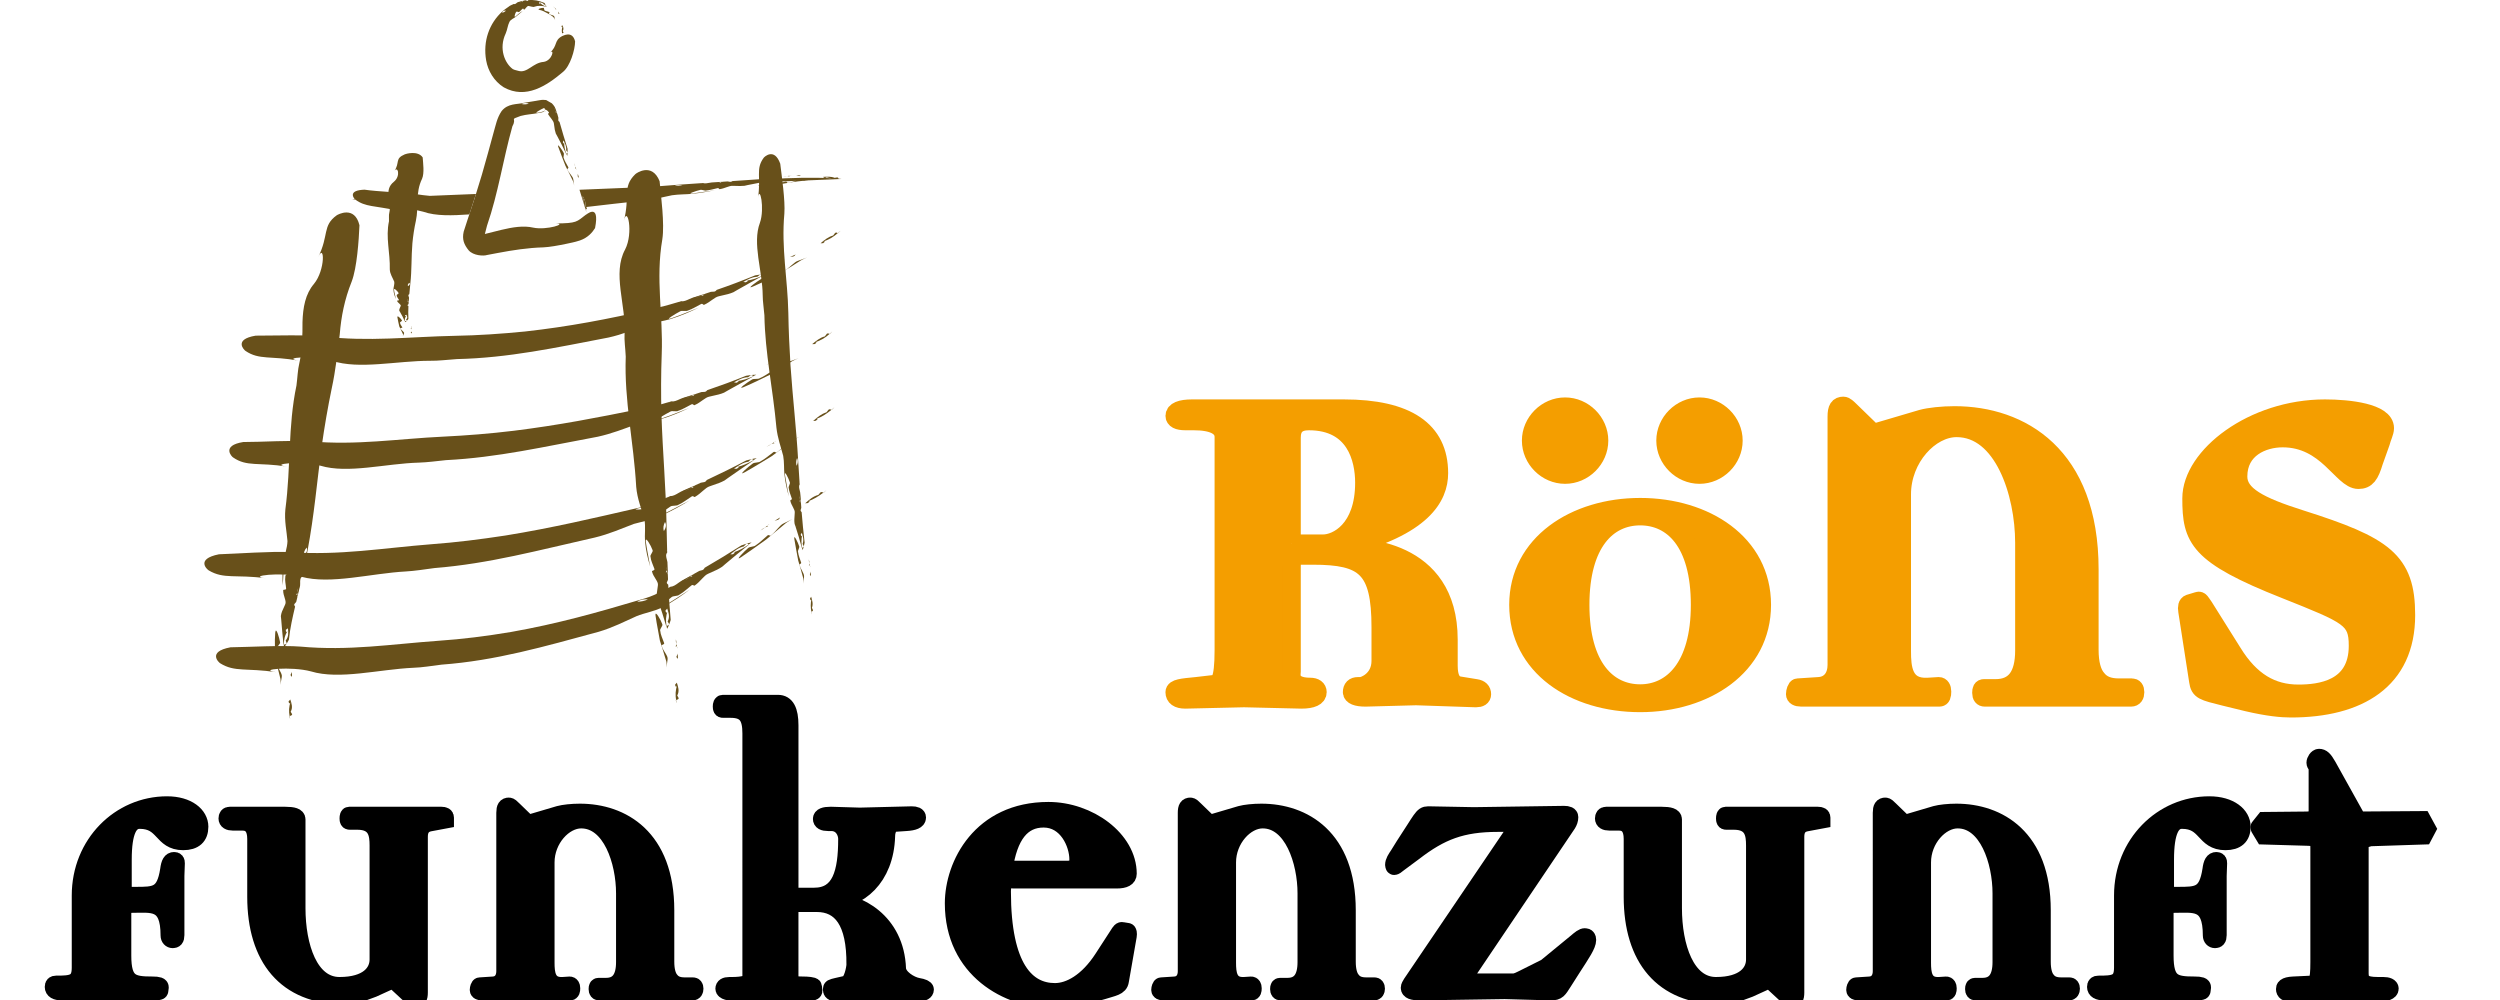 <?xml version="1.0" encoding="utf-8"?>
<!-- Generator: Adobe Illustrator 15.1.0, SVG Export Plug-In  -->
<!DOCTYPE svg PUBLIC "-//W3C//DTD SVG 1.1//EN" "http://www.w3.org/Graphics/SVG/1.1/DTD/svg11.dtd">
<svg version="1.1"
	 xmlns="http://www.w3.org/2000/svg" xmlns:xlink="http://www.w3.org/1999/xlink" xmlns:a="http://ns.adobe.com/AdobeSVGViewerExtensions/3.0/"
	 x="0px" y="0px" width="200px" height="80px" viewBox="-3.581 0 200 80"
	 overflow="visible" enable-background="new -3.581 0 200 80" xml:space="preserve">
<defs>
</defs>
<path stroke="#000000" stroke-width="1.316" d="M11.072,67.356c-1.776,0-1.498-1.707-3.483-1.707c-0.801,0-1.289,0.836-1.289,3.134
	v2.474c0,0.279,0.07,0.349,0.314,0.349h0.627c1.602,0,2.333,0,2.647-2.02c0.069-0.559,0.209-0.767,0.452-0.767
	c0.174,0,0.209,0.069,0.209,0.243l-0.035,1.011v4.737c0,0.313-0.104,0.383-0.278,0.383s-0.313-0.141-0.313-0.349
	c0-2.821-1.358-2.474-3.03-2.474H6.474c-0.174,0-0.209,0.104-0.209,0.697v3.378c0,2.16,0.697,2.334,2.334,2.334
	c0.523,0,0.662,0.07,0.662,0.209l-0.035,0.279c0,0.104-0.278,0.104-0.558,0.104H1.354c-0.453,0-0.697-0.14-0.697-0.418
	c0-0.175,0.069-0.244,0.244-0.244c1.219,0,1.916-0.035,1.916-1.288V71.64c0-4.145,3.169-7.278,6.966-7.278
	c1.672,0,2.647,0.835,2.647,1.775C12.43,66.938,11.978,67.356,11.072,67.356z"/>
<path stroke="#000000" stroke-width="1.316" d="M30.789,65.858c-0.522,0.104-0.801,0.453-0.801,1.08v12.469
	c0,0.418-0.105,0.558-0.349,0.558c-0.104,0-0.208-0.104-0.383-0.278l-1.394-1.29l-1.602,0.731c-1.15,0.454-1.672,0.559-2.299,0.559
	c-4.702,0-7.105-3.065-7.105-7.942v-4.632c0-0.87-0.349-1.324-1.045-1.324h-0.766c-0.313,0-0.488-0.104-0.488-0.312
	c0-0.175,0.07-0.279,0.244-0.279h4.424c0.661,0,0.975,0.104,0.975,0.349v7.105c0,3.064,1.01,6.166,3.378,6.166
	c2.264,0,3.065-1.046,3.065-2.056v-9.127c0-0.87-0.105-1.915-1.637-1.915h-0.627c-0.104,0-0.139-0.069-0.139-0.243
	c0-0.175,0.035-0.279,0.104-0.279h7.384c0.244,0,0.349,0.07,0.349,0.209v0.209L30.789,65.858z"/>
<path stroke="#000000" stroke-width="1.316" d="M51.829,79.373H44.34c-0.104,0-0.174-0.069-0.174-0.245
	c0-0.173,0.035-0.242,0.14-0.242h0.592c0.975,0,1.463-0.628,1.463-1.916v-5.503c0-2.543-1.08-5.853-3.449-5.853
	c-1.358,0-2.787,1.533-2.787,3.379v8.012c0,0.835,0.07,1.881,1.324,1.812l0.557-0.036c0.105,0,0.174,0.105,0.174,0.278
	c0,0.21-0.035,0.314-0.14,0.314h-7.07c-0.209,0-0.313-0.069-0.313-0.174c0-0.141,0.069-0.349,0.139-0.349l1.08-0.07
	c0.592-0.035,0.905-0.487,0.905-1.08V65.021c0-0.417,0.105-0.557,0.349-0.557c0.104,0,0.209,0.104,0.383,0.279l1.149,1.114
	l2.474-0.731c0.383-0.105,1.044-0.175,1.672-0.175c3.378,0,6.896,2.021,6.896,7.872v4.109c0,0.697,0.139,1.186,0.383,1.463
	c0.244,0.314,0.592,0.454,1.115,0.454h0.661c0.105,0,0.174,0.069,0.174,0.243C52.038,79.269,51.968,79.373,51.829,79.373z"/>
<path stroke="#000000" stroke-width="1.316" d="M69.979,79.442l-3.169-0.069l-3.518,0.069c-0.278,0-0.383-0.104-0.383-0.279
	c0-0.174,0.036-0.174,0.453-0.277l0.767-0.175c0.452-0.104,0.662-1.288,0.662-1.533c0.035-3.447-1.114-4.876-3.03-4.876h-1.846
	c-0.174,0-0.278,0.21-0.278,0.628v5.225c0,0.487,0.035,0.626,1.08,0.626c0.244,0,0.801,0.036,0.801,0.14l0.035,0.349
	c0,0.139-0.314,0.139-0.453,0.139l-3.1-0.069l-2.508,0.069c-0.801,0.035-1.184-0.104-1.184-0.313c0-0.174,0.14-0.277,0.454-0.277
	h0.174c1.01,0,1.533-0.175,1.533-0.489V58.683c0-1.288-0.349-1.915-1.603-1.915h-0.627c-0.104,0-0.139-0.069-0.139-0.243
	c0-0.175,0.035-0.279,0.139-0.279h4.424c0.661,0,0.975,0.592,0.975,1.777v13.375c0,0.173,0.174,0.277,0.557,0.277h1.358
	c2.089,0,2.578-1.881,2.578-4.562c0-0.522-0.349-1.288-1.22-1.288h-0.244c-0.383,0-0.557-0.105-0.557-0.313
	c0-0.21,0.244-0.314,0.766-0.314l2.334,0.07l4.145-0.104c0.314,0,0.488,0.069,0.488,0.243c0,0.244-0.314,0.383-0.94,0.419
	l-1.011,0.069c-0.244,0-0.522,0.452-0.522,1.009c-0.104,3.344-2.229,5.155-4.562,5.155c2.264,0,5.294,1.638,5.434,5.435
	c0.035,0.696,1.01,1.288,1.603,1.394c0.417,0.069,0.626,0.173,0.626,0.277C70.467,79.338,70.292,79.442,69.979,79.442z"/>
<path stroke="#000000" stroke-width="1.316" d="M86.074,78.468c-0.07,0.521-0.593,0.557-1.463,0.836
	C83.566,79.617,81.999,80,80.675,80c-3.623,0-8.011-2.404-8.011-7.732c0-3.1,2.194-7.454,7.627-7.454
	c3.24,0,6.409,2.299,6.409,5.086c0,0.347-0.313,0.521-0.94,0.521h-8.254c-0.244,0-0.871-0.209-0.871,0.905
	c0,6.131,1.95,7.978,4.18,7.978c1.15,0,2.577-0.767,3.797-2.647l1.219-1.881c0.174-0.279,0.244-0.383,0.383-0.349l0.418,0.069
	c0.069,0,0.104,0.174,0.069,0.384L86.074,78.468z M79.909,65.545c-1.707,0-2.751,1.288-3.134,4.006c0.453,0,0.731-0.036,0.87-0.036
	h4.215c0.522,0,0.766-0.242,0.766-0.766C82.625,67.495,81.755,65.545,79.909,65.545z"/>
<path stroke="#000000" stroke-width="1.316" d="M106.348,79.373h-7.489c-0.104,0-0.174-0.069-0.174-0.245
	c0-0.173,0.035-0.242,0.139-0.242h0.592c0.975,0,1.463-0.628,1.463-1.916v-5.503c0-2.543-1.08-5.853-3.449-5.853
	c-1.358,0-2.786,1.533-2.786,3.379v8.012c0,0.835,0.07,1.881,1.323,1.812l0.557-0.036c0.105,0,0.174,0.105,0.174,0.278
	c0,0.21-0.035,0.314-0.139,0.314h-7.071c-0.209,0-0.313-0.069-0.313-0.174c0-0.141,0.069-0.349,0.139-0.349l1.08-0.07
	c0.593-0.035,0.906-0.487,0.906-1.08V65.021c0-0.417,0.104-0.557,0.348-0.557c0.105,0,0.209,0.104,0.383,0.279l1.149,1.114
	l2.474-0.731c0.383-0.105,1.044-0.175,1.672-0.175c3.378,0,6.896,2.021,6.896,7.872v4.109c0,0.697,0.139,1.186,0.383,1.463
	c0.244,0.314,0.592,0.454,1.115,0.454h0.662c0.104,0,0.174,0.069,0.174,0.243C106.556,79.269,106.487,79.373,106.348,79.373z"/>
<path stroke="#000000" stroke-width="1.316" d="M122.234,77.457l-0.731,1.149c-0.383,0.593-0.453,0.767-1.01,0.767l-3.692-0.104
	l-6.792,0.104c-0.593,0-0.871-0.104-0.871-0.349c0-0.104,0.069-0.208,0.174-0.383l8.115-11.981c0.174-0.245,0.279-0.418,0.279-0.523
	c0-0.174-0.14-0.243-0.453-0.243h-1.01c-2.891,0-4.563,0.661-6.688,2.299l-1.219,0.904c-0.209,0.176-0.313,0.245-0.383,0.245
	c-0.035,0-0.069-0.069-0.069-0.14c0-0.278,0.174-0.522,0.383-0.837l0.453-0.731c1.428-2.158,1.462-2.472,1.95-2.472l3.658,0.069
	l7.21-0.104c0.313,0,0.487,0.069,0.487,0.243c0,0.21-0.069,0.384-0.174,0.559l-8.498,12.608h4.11c0.278,0,0.522-0.141,1.01-0.383
	l1.603-0.802l2.333-1.916c0.453-0.384,0.627-0.522,0.802-0.522s0.244,0.104,0.244,0.279C123.453,75.611,123,76.273,122.234,77.457z"
	/>
<path stroke="#000000" stroke-width="1.316" d="M140.906,65.858c-0.522,0.104-0.801,0.453-0.801,1.08v12.469
	c0,0.418-0.105,0.558-0.349,0.558c-0.104,0-0.208-0.104-0.383-0.278l-1.394-1.29l-1.602,0.731c-1.15,0.454-1.672,0.559-2.299,0.559
	c-4.702,0-7.105-3.065-7.105-7.942v-4.632c0-0.87-0.349-1.324-1.045-1.324h-0.766c-0.313,0-0.488-0.104-0.488-0.312
	c0-0.175,0.07-0.279,0.244-0.279h4.424c0.661,0,0.975,0.104,0.975,0.349v7.105c0,3.064,1.01,6.166,3.378,6.166
	c2.264,0,3.065-1.046,3.065-2.056v-9.127c0-0.87-0.105-1.915-1.637-1.915h-0.627c-0.104,0-0.139-0.069-0.139-0.243
	c0-0.175,0.035-0.279,0.104-0.279h7.384c0.244,0,0.349,0.07,0.349,0.209v0.209L140.906,65.858z"/>
<path stroke="#000000" stroke-width="1.316" d="M161.946,79.373h-7.488c-0.104,0-0.174-0.069-0.174-0.245
	c0-0.173,0.035-0.242,0.14-0.242h0.592c0.975,0,1.463-0.628,1.463-1.916v-5.503c0-2.543-1.08-5.853-3.449-5.853
	c-1.358,0-2.787,1.533-2.787,3.379v8.012c0,0.835,0.07,1.881,1.324,1.812l0.557-0.036c0.105,0,0.174,0.105,0.174,0.278
	c0,0.21-0.035,0.314-0.14,0.314h-7.07c-0.209,0-0.313-0.069-0.313-0.174c0-0.141,0.069-0.349,0.139-0.349l1.08-0.07
	c0.592-0.035,0.905-0.487,0.905-1.08V65.021c0-0.417,0.105-0.557,0.349-0.557c0.104,0,0.209,0.104,0.383,0.279l1.149,1.114
	l2.474-0.731c0.383-0.105,1.044-0.175,1.672-0.175c3.378,0,6.896,2.021,6.896,7.872v4.109c0,0.697,0.139,1.186,0.383,1.463
	c0.244,0.314,0.592,0.454,1.115,0.454h0.661c0.105,0,0.174,0.069,0.174,0.243C162.155,79.269,162.085,79.373,161.946,79.373z"/>
<path stroke="#000000" stroke-width="1.316" d="M174.454,67.356c-1.776,0-1.498-1.707-3.483-1.707
	c-0.801,0-1.289,0.836-1.289,3.134v2.474c0,0.279,0.07,0.349,0.314,0.349h0.627c1.602,0,2.333,0,2.647-2.02
	c0.069-0.559,0.208-0.767,0.452-0.767c0.174,0,0.209,0.069,0.209,0.243l-0.035,1.011v4.737c0,0.313-0.104,0.383-0.278,0.383
	s-0.313-0.141-0.313-0.349c0-2.821-1.358-2.474-3.03-2.474h-0.418c-0.174,0-0.209,0.104-0.209,0.697v3.378
	c0,2.16,0.697,2.334,2.334,2.334c0.522,0,0.662,0.07,0.662,0.209l-0.035,0.279c0,0.104-0.278,0.104-0.558,0.104h-7.314
	c-0.453,0-0.697-0.14-0.697-0.418c0-0.175,0.069-0.244,0.244-0.244c1.219,0,1.916-0.035,1.916-1.288V71.64
	c0-4.145,3.169-7.278,6.966-7.278c1.672,0,2.647,0.835,2.647,1.775C175.812,66.938,175.359,67.356,174.454,67.356z"/>
<path stroke="#000000" stroke-width="1.316" d="M190.338,66.902l-4.319,0.141l-0.697,0.208l-0.07,0.349v10.275
	c0,0.383,0.104,0.627,0.314,0.731c0.174,0.139,0.522,0.21,1.044,0.21h0.453c0.383,0,0.592,0.104,0.592,0.277
	c0,0.244-0.349,0.383-1.011,0.383l-3.727-0.069l-3.274,0.069c-0.313,0-0.488-0.104-0.488-0.349c0-0.104,0-0.312,0.731-0.348
	l1.463-0.069c0.383-0.035,0.557-0.104,0.557-1.741v-9.126c0-0.696-0.104-0.801-0.801-0.836l-3.588-0.105l-0.313-0.521
	c-0.035-0.069-0.14-0.174-0.07-0.244l0.418-0.522l3.414-0.034c0.452,0,0.801-0.21,0.801-0.418v-3.588
	c0-0.349-0.174-0.383-0.174-0.557c0-0.175,0.174-0.454,0.349-0.454c0.243,0,0.417,0.141,0.731,0.697l2.403,4.319l5.155-0.035
	l0.418,0.767L190.338,66.902z"/>
<path fill="#F49E00" stroke="#F49E00" stroke-width="1.436" d="M114.499,55.049l-1.363-0.222c-0.546-0.11-0.819-0.6-0.819-1.582
	v-2.074c0-7.424-7.149-7.424-8.351-7.424c6.277-1.582,7.587-3.983,7.587-5.896c0-3.438-2.566-5.181-7.643-5.181H91.794
	c-0.928,0-1.419,0.212-1.419,0.595c0,0.276,0.274,0.438,0.874,0.438h0.656c1.581,0,2.399,0.438,2.399,1.258V51.99
	c0,2.62-0.382,2.673-0.763,2.727l-1.418,0.165c-1.149,0.11-1.749,0.167-1.749,0.492c0,0.379,0.274,0.599,0.874,0.599l4.695-0.109
	l4.583,0.109c0.874,0,1.311-0.22,1.311-0.599c0-0.274-0.218-0.438-0.6-0.438c-1.747,0-1.474-1.036-1.474-1.201v-8.456
	c0-0.549,0.218-0.82,0.654-0.82h1.036c4.15,0,5.404,0.983,5.404,5.729v2.676c0,1.529-1.309,2.02-1.581,2.02h-0.22
	c-0.327,0-0.49,0.167-0.49,0.492c0,0.271,0.38,0.436,1.091,0.436l4.038-0.108l4.803,0.162c0.328,0,0.493-0.11,0.493-0.327
	C114.992,55.262,114.827,55.1,114.499,55.049z M99.763,43.476v-8.463c0-0.871,0.437-1.309,1.365-1.309c3.71,0,4.42,3.001,4.42,4.914
	c0,3.767-2.183,4.857-3.275,4.857H99.763z"/>
<path fill="#F49E00" stroke="#F49E00" stroke-width="0.688" d="M121.627,38.362c-1.693,0-3.112-1.42-3.112-3.114
	c0-1.69,1.419-3.109,3.112-3.109c1.692,0,3.112,1.419,3.112,3.109C124.739,36.942,123.319,38.362,121.627,38.362z"/>
<path fill="#F49E00" stroke="#F49E00" stroke-width="1.458" d="M127.632,40.564c-5.219,0-9.747,2.939-9.747,7.823
	c0,4.956,4.484,7.857,9.747,7.857c5.214,0,9.741-2.936,9.741-7.857S132.846,40.564,127.632,40.564z M127.632,55.474
	c-2.59,0-4.788-2.094-4.788-7.086c0-4.994,2.198-7.087,4.788-7.087c2.587,0,4.783,2.055,4.783,7.087
	C132.415,53.38,130.175,55.474,127.632,55.474z"/>
<path fill="#F49E00" stroke="#F49E00" stroke-width="0.688" d="M132.379,38.362c-1.692,0-3.112-1.42-3.112-3.114
	c0-1.69,1.42-3.109,3.112-3.109c1.69,0,3.109,1.419,3.109,3.109C135.488,36.942,134.069,38.362,132.379,38.362z"/>
<path fill="#F49E00" stroke="#F49E00" stroke-width="1.436" d="M166.918,55.81h-11.733c-0.165,0-0.274-0.108-0.274-0.379
	c0-0.276,0.056-0.382,0.219-0.382h0.931c1.527,0,2.288-0.985,2.288-3.006v-8.622c0-3.986-1.691-9.169-5.402-9.169
	c-2.127,0-4.366,2.397-4.366,5.294v12.551c0,1.312,0.109,2.952,2.074,2.839l0.873-0.054c0.164,0,0.274,0.167,0.274,0.437
	c0,0.327-0.057,0.491-0.219,0.491h-11.079c-0.328,0-0.49-0.108-0.49-0.273c0-0.218,0.106-0.544,0.216-0.544l1.692-0.11
	c0.928-0.055,1.419-0.764,1.419-1.692V33.324c0-0.653,0.163-0.874,0.545-0.874c0.162,0,0.327,0.163,0.603,0.433l1.799,1.748
	l3.876-1.144c0.6-0.163,1.638-0.275,2.62-0.275c5.294,0,10.805,3.166,10.805,12.336v6.442c0,1.09,0.22,1.855,0.601,2.292
	c0.382,0.491,0.929,0.71,1.745,0.71h1.039c0.165,0,0.273,0.107,0.273,0.382C167.247,55.646,167.138,55.81,166.918,55.81z"/>
<path fill="#F49E00" stroke="#F49E00" stroke-width="1.436" d="M179.69,56.682c-0.765,0-1.854-0.105-3.494-0.489l-1.8-0.439
	c-1.747-0.435-2.018-0.491-2.129-1.252l-0.872-5.624c-0.057-0.327,0-0.546,0.161-0.601l0.71-0.215
	c0.163-0.056,0.219,0.106,0.492,0.488l2.293,3.657c1.417,2.294,3.11,3.276,5.239,3.276c1.692,0,4.748-0.329,4.748-3.822
	c0-2.185-0.708-2.454-5.784-4.478c-7.042-2.783-7.532-4.091-7.532-7.313c0-3.38,4.915-7.199,10.697-7.199
	c1.912,0,4.803,0.324,4.803,1.581c0,0.326-0.22,0.71-0.328,1.145l-0.544,1.528c-0.33,1.092-0.601,1.475-1.257,1.475
	c-1.31,0-2.509-3.331-6.06-3.331c-1.582,0-3.546,0.82-3.546,3.056c0,1.476,1.694,2.351,4.968,3.387
	c6.713,2.129,8.459,3.329,8.459,7.696C188.915,54.445,185.094,56.682,179.69,56.682z"/>
<path fill="#68501A" d="M42.736,14.226l-0.092-0.324l-0.009,0.18C42.637,14.158,42.687,14.185,42.736,14.226z"/>
<polygon fill="#68501A" points="42.561,13.598 42.545,13.539 42.515,13.495 "/>
<path fill="#68501A" d="M42.345,13.049l0.095,0.285C42.427,13.247,42.398,13.153,42.345,13.049z"/>
<path fill="#68501A" d="M42.442,13.509c0.014-0.042,0.035-0.066,0.072-0.017l0.001,0.003l-0.075-0.161L42.442,13.509z"/>
<path fill="#68501A" d="M42.442,13.509c-0.013,0.041-0.02,0.101-0.027,0.124L42.442,13.509z"/>
<path fill="#68501A" d="M41.811,13.549c-0.037-0.05,0.134-0.089,0.062-0.189c-0.128-0.25-0.273-0.453-0.348-0.699
	c-0.073-0.101,0.057-0.336-0.015-0.434c-0.128-0.252-0.56-0.857-0.427-0.464c0.209,0.592,0.374,0.967,0.57,1.495
	c0.201,0.415,0.41,0.81,0.608,1.236c0.047,0.122,0.07,0.245,0.095,0.365l-0.074-0.509C42.258,14.106,41.959,13.896,41.811,13.549z"
	/>
<path fill="#68501A" d="M43.37,16.642c-0.037-0.053-0.109-0.152-0.109-0.152c0.043-0.288-0.086-0.538-0.213-0.787L43,15.845
	c0.056,0.147,0.109,0.15,0.103,0.005c-0.006,0.34,0.068,0.634,0.176,0.926C43.32,16.744,43.372,16.731,43.37,16.642z"/>
<polygon fill="#68501A" points="43.347,16.946 43.28,16.775 43.267,16.786 43.345,16.953 "/>
<path fill="#68501A" d="M41.824,11.9c-0.237-0.747-0.447-1.455-0.643-2.148c-0.049-0.042-0.098-0.068-0.1-0.145l0.01-0.181
	l-0.083-0.303L40.96,9.021L40.958,9.02c-0.036-0.051-0.057-0.026-0.071,0.016L40.86,9.159c0.008-0.024,0.014-0.083,0.027-0.124
	c0.01-0.054-0.003-0.111-0.019-0.177l-0.133-0.274c0.072,0.096,0.11,0.191,0.133,0.274l0.091,0.163l0.03,0.044
	c-0.084-0.233-0.146-0.477-0.317-0.685l-0.11-0.119c-0.18-0.083-0.327-0.201-0.447-0.257l-0.154-0.013l0.028,0.017l-0.056-0.018
	c-0.227-0.017-0.371,0.047-0.561,0.063l-0.333,0.17c0,0-0.092-0.039-0.137-0.06c-0.04,0.052-0.103,0.095-0.18,0.125l0.293,0.087
	c0.138,0.062,0.231-0.225,0.406-0.092c-0.175-0.133-0.269,0.153-0.406,0.092L38.724,8.29c-0.162,0.065-0.387,0.079-0.578,0.032
	c0.203-0.116,0.4-0.085,0.578-0.032c0.077-0.03,0.141-0.073,0.18-0.125c0.045,0.021,0.137,0.06,0.137,0.06l0.333-0.17l-1.066,0.174
	c-0.518,0.14-1.248,0.016-1.762,0.66c-0.381,0.565-0.469,1.147-0.634,1.692c-0.301,1.104-0.601,2.218-0.942,3.393
	c-0.376,1.271-0.763,2.483-1.169,3.67l-0.285,0.879c-0.147,0.63,0.026,1.046,0.398,1.507c0.379,0.427,1.184,0.464,1.474,0.369
	l0.879-0.166c1.173-0.22,2.355-0.408,3.631-0.445c0.488-0.022,1.166-0.144,1.835-0.284c0.38-0.092,0.566-0.1,1.075-0.266
	c0.647-0.224,0.998-0.643,1.215-0.991c0.421-2.155-0.794-0.974-0.733-1.071c-0.753,0.564-0.672,0.688-2.457,0.701
	c1.084-0.006-0.687,0.561-1.757,0.333c-0.778-0.179-1.648-0.035-2.547,0.179l-1.362,0.34c-0.554,0.061,0.055,0.077-0.042,0.132
	c0.025-0.02,0.034-0.021,0.02-0.025c-0.063,0.489,0.035-0.06,0.044-0.043l0.19-0.738c0.902-2.606,1.278-5.273,2.032-7.955
	c0.396-0.718-0.302-0.479,0.66-0.825c0.46-0.125,0.977-0.145,1.354-0.223c0.89-0.104,0.327-0.293,0.687-0.106
	c-0.335-0.209,0.203-0.072-0.655,0.066c-0.412,0.097,0.252-0.285,0.486-0.373c0.047,0.002,0.071,0.125,0.073,0.124
	c0.003-0.004,0.172,0.027,0.302,0.206c0.073,0.068-0.091,0.128-0.056,0.16c0.138,0.242,0.445,0.529,0.467,0.75
	c0.03,0.182,0.052,0.348,0.074,0.508l0.081,0.298l0.102,0.183c0.035-0.067,0.091-0.104,0.149-0.143
	c0.021,0.099,0.025,0.243,0.044,0.341c-0.02-0.098-0.024-0.242-0.044-0.341c-0.058,0.038-0.114,0.075-0.149,0.143
	c0.244,0.442,0.5,0.962,0.728,1.447l0.012-0.012c-0.107-0.292-0.182-0.586-0.175-0.923c0.004,0.144-0.047,0.141-0.104-0.009
	l0.048-0.142c0.128,0.251,0.256,0.499,0.213,0.787c0,0,0.073,0.101,0.109,0.151c0.003,0.092-0.051,0.104-0.09,0.135l0.067,0.172
	C41.837,12.322,41.824,11.9,41.824,11.9z"/>
<path fill="#68501A" d="M40.871,8.851l0.075,0.14c-0.085-0.194-0.126-0.398-0.27-0.569C40.688,8.555,40.782,8.691,40.871,8.851z"/>
<path fill="#68501A" d="M41.178,1.118l-0.096-0.19v0.126C41.087,1.104,41.131,1.104,41.178,1.118z"/>
<polygon fill="#68501A" points="40.963,0.769 40.939,0.739 40.905,0.725 "/>
<path fill="#68501A" d="M40.683,0.521l0.13,0.135C40.788,0.608,40.746,0.561,40.683,0.521z"/>
<path fill="#68501A" d="M40.846,0.769c0.004-0.034,0.018-0.059,0.058-0.044h0l-0.091-0.068L40.846,0.769z"/>
<path fill="#68501A" d="M40.846,0.769l-0.004,0.091L40.846,0.769z"/>
<path fill="#68501A" d="M40.332,1.115c-0.032-0.006,0.099-0.121,0.032-0.139C40.248,0.896,40.091,0.915,40,0.842
	c-0.064,0.004-0.033-0.217-0.103-0.213c-0.164-0.01-0.521,0.096-0.351,0.154c0.262,0.054,0.419,0.139,0.643,0.265
	c0.179,0.108,0.408,0.197,0.561,0.393c0.04,0.055,0.059,0.115,0.08,0.175L40.77,1.351C40.759,1.202,40.48,1.211,40.332,1.115z"/>
<path fill="#68501A" d="M41.507,2.592c-0.024-0.033-0.07-0.1-0.07-0.1c0.101-0.165,0.058-0.336-0.042-0.48l-0.063,0.089
	c0.027,0.087,0.07,0.091,0.101,0c-0.083,0.211-0.083,0.38-0.046,0.558C41.433,2.645,41.488,2.645,41.507,2.592z"/>
<polygon fill="#68501A" points="41.413,2.764 41.386,2.658 41.372,2.664 41.409,2.768 "/>
<path fill="#68501A" d="M39.965,0.232c-0.419-0.184-0.864-0.269-1.285-0.219c-0.029,0.036-0.046,0.078-0.091,0.062l-0.109-0.052
	c-0.063-0.004-0.122,0.021-0.182,0.034l-0.06,0.032l-0.001,0.003c-0.028,0.03-0.01,0.051,0.017,0.069l0.075,0.043l-0.075-0.043
	l-0.108-0.018l-0.166,0.061c0.058-0.04,0.114-0.058,0.166-0.061l0.092-0.055l0.026-0.024l-0.417,0.108l-0.076,0.048
	c-0.081,0.071-0.157,0.139-0.253,0.097l-0.07,0.033l0.02,0.007l-0.033-0.001c-0.095,0.051-0.205,0.083-0.289,0.152L37.04,0.725
	c0,0-0.074-0.014-0.111-0.021c0.005,0.054-0.009,0.1-0.035,0.142c0.079,0.004,0.155,0.016,0.214,0.012
	c0.106,0.026,0.014-0.235,0.176-0.157c-0.162-0.078-0.07,0.184-0.176,0.157c-0.059,0.004-0.135-0.008-0.214-0.012
	c-0.062,0.083-0.173,0.149-0.301,0.176c0.029-0.155,0.166-0.185,0.301-0.176c0.026-0.042,0.04-0.088,0.035-0.142
	c0.038,0.007,0.111,0.021,0.111,0.021l0.106-0.214c-0.171,0.128-0.361,0.242-0.526,0.391c-1.063,0.963-1.576,2.387-1.308,3.933
	c0.149,0.836,0.622,1.657,1.409,2.151c1.765,0.981,3.437-0.129,4.734-1.229c0.576-0.459,0.966-1.764,0.973-2.445
	c-0.226-0.923-1.008-0.416-1.05-0.417c-0.669,0.371-0.312,0.75-0.983,1.343c0.419-0.426,0.214,0.605-0.479,0.713
	c-0.868,0.059-1.31,0.934-2.032,0.717c-0.146-0.05-0.296-0.057-0.446-0.145c-0.632-0.461-1.138-1.634-0.563-2.847
	c0.134-0.3,0.158-0.651,0.302-0.931c0.114-0.205,0.359-0.28,0.49-0.389c0.212-0.16,0.383-0.327,0.565-0.473
	c-0.222,0.116-0.362,0.254-0.572,0.435c-0.137,0.138-0.043-0.282,0.067-0.372c0.033-0.062,0.205,0.063,0.232,0.004
	c0.1-0.07,0.17-0.178,0.283-0.258c0.042-0.054,0.089,0.112,0.108,0.087c0.144-0.102,0.243-0.343,0.372-0.298l0.246,0.056
	l0.141,0.021l0.098-0.028L39.183,0.34l0.161,0.08l-0.161-0.08l0.023,0.189c0.246-0.094,0.545-0.068,0.833-0.007l0.004-0.016
	c-0.149-0.072-0.295-0.123-0.427-0.298c0.061,0.065,0.034,0.107-0.047,0.086l-0.041-0.103c0.157-0.003,0.331,0.022,0.413,0.188
	c-0.001,0,0.08-0.014,0.119-0.014c0.029,0.048-0.001,0.095-0.016,0.141l0.087,0.045C40.132,0.428,39.972,0.224,39.965,0.232z"/>
<path fill="#68501A" d="M38.139,0.143l0.081-0.039l-0.348,0.086C37.963,0.249,38.049,0.196,38.139,0.143z"/>
<path fill="#68501A" d="M59.608,14.057l0.002-0.002l-0.206,0.029l0.197,0.032C59.559,14.096,59.538,14.075,59.608,14.057z
	 M59.669,14.04l-0.059,0.015l0.128-0.016L59.669,14.04z M60.499,14.036l-0.395-0.005l0.199,0.05
	C60.389,14.096,60.433,14.064,60.499,14.036z M59.057,14.105l0.348-0.021C59.305,14.078,59.19,14.083,59.057,14.105z M59.602,14.116
	c0.042,0.018,0.107,0.034,0.129,0.044L59.602,14.116z M63.589,14.308l0.141-0.006l-0.006-0.003H63.51l0.002,0.005
	c-0.036-0.005-0.073-0.007-0.109-0.01c0.036,0.002,0.072,0.003,0.107,0.005c-0.02-0.04-0.011-0.084-0.111-0.107
	c-0.069,0.01-0.208,0.034-0.208,0.034c-0.298-0.119-0.625-0.096-0.946-0.073l0.14,0.078c0.184,0.001,0.207-0.038,0.045-0.077
	c0.178,0.052,0.353,0.086,0.527,0.108c-1.456-0.083-3.196-0.042-5.134,0.074c-0.117-0.019-0.21-0.029-0.21-0.028
	c-0.906,0.074-1.762,0.112-2.595,0.178c-0.062,0.033-0.104,0.068-0.191,0.06l-0.201-0.033l-0.363,0.024l-0.128,0.021l-0.002,0.003
	c-0.067,0.021-0.046,0.041-0.002,0.059l-0.199-0.023l-0.07,0.008c0.011-0.002,0.021-0.004,0.032-0.006
	c0.012,0,0.026-0.002,0.038-0.002l0.16-0.029h0.003l0,0l0.04-0.009l0.059-0.017l-0.832,0.053l-0.172,0.027
	c-0.197,0.036-0.396,0.076-0.526,0.02l-0.148,0.011l0.029,0.01l-0.056-0.009l-0.629,0.043l-1.25,0.086
	c-0.708,0.049-1.4,0.104-2.087,0.161l-5.746,0.236l0.43,1.394c0.002,0,0.003,0,0.005-0.001c-0.07-0.227-0.113-0.46-0.108-0.722
	c0.006,0.146-0.047,0.143-0.103-0.005l0.047-0.143c0.127,0.249,0.256,0.499,0.213,0.787c0,0,0.024,0.033,0.051,0.071
	c1.446-0.164,2.91-0.35,4.459-0.49c0.892-0.092,1.663-0.303,2.407-0.451c0.546-0.081,1.14-0.067,1.585-0.112
	c0.7-0.067,1.299-0.182,1.871-0.292c-0.644,0.081-1.111,0.171-1.829,0.262c-0.479,0.055,0.316-0.215,0.631-0.285
	c0.133-0.045,0.361,0.091,0.494,0.046c0.297-0.03,0.562-0.115,0.877-0.184c0.132-0.044,0.129,0.099,0.196,0.076
	c0.43-0.068,0.748-0.279,1.028-0.265c0.214,0.002,0.405,0.008,0.591,0.014l0.356-0.017l0.233-0.054
	c0.364-0.078,0.765-0.156,1.167-0.229l2.7-0.111c-0.186,0.052-0.394,0.125-0.633,0.153c-0.066,0.02-0.056-0.122-0.19-0.085
	c-0.317,0.054-0.587,0.129-0.883,0.143c-0.134,0.038-0.358-0.112-0.49-0.069c-0.317,0.061-1.119,0.309-0.639,0.266
	c0.719-0.078,1.186-0.13,1.831-0.185c0.523-0.079,1.027-0.179,1.564-0.224l0.434,0.012c-0.11-0.013-0.226-0.024-0.344-0.037
	l2.998-0.124C63.683,14.313,63.634,14.312,63.589,14.308z M50.487,14.862c-0.025-0.004-0.052-0.007-0.077-0.013
	c0.226-0.077,0.429-0.054,0.61-0.01L50.487,14.862z M29.738,15.538c-1.096-0.141-3.126-0.207-4.158-0.364
	c-1.255,0.045-0.933,0.583-0.79,0.742l-0.206,0.009c0.084,0.016,0.173,0.025,0.259,0.04c0.805,0.605,1.539,0.479,3.334,0.872
	c-1.228-0.265,0.93-0.239,2.094,0.099c1.042,0.364,2.354,0.308,3.694,0.217c0.181-0.538,0.358-1.082,0.532-1.635l-3.695,0.151
	C30.45,15.637,30.096,15.594,29.738,15.538z"/>
<path fill="#68501A" d="M59.399,34.771l-0.458,0.26l0.265-0.07C59.316,34.922,59.345,34.854,59.399,34.771z"/>
<polygon fill="#68501A" points="58.511,35.262 58.428,35.305 58.368,35.36 "/>
<path fill="#68501A" d="M57.736,35.755l0.404-0.236C58.017,35.57,57.882,35.646,57.736,35.755z"/>
<path fill="#68501A" d="M58.398,35.442c-0.065,0.001-0.104-0.015-0.033-0.081l0.002-0.001l-0.228,0.158L58.398,35.442z"/>
<path fill="#68501A" d="M58.398,35.442c0.063-0.003,0.151-0.02,0.186-0.02L58.398,35.442z"/>
<path fill="#68501A" d="M58.55,36.189c-0.069,0.065-0.151-0.126-0.29,0.005c-0.349,0.265-0.635,0.516-0.99,0.709
	c-0.142,0.13-0.505,0.068-0.646,0.192c-0.357,0.25-1.216,1.008-0.642,0.696c0.861-0.479,1.399-0.833,2.158-1.287
	c0.587-0.424,1.143-0.843,1.734-1.284c0.172-0.113,0.347-0.194,0.521-0.283c-0.234,0.103-0.474,0.205-0.736,0.324
	C59.309,35.405,59.045,35.861,58.55,36.189z"/>
<path fill="#68501A" d="M62.712,32.767c-0.06,0.073-0.18,0.22-0.18,0.22c-0.409,0.128-0.74,0.402-1.062,0.694l0.215-0.021
	c0.199-0.147,0.189-0.211-0.018-0.126c0.49-0.168,0.886-0.435,1.26-0.743C62.871,32.763,62.837,32.708,62.712,32.767z"/>
<polygon fill="#68501A" points="63.147,32.606 62.929,32.79 62.949,32.798 63.158,32.605 "/>
<path fill="#68501A" d="M56.105,36.841c-1.079,0.576-2.118,1.078-3.136,1.556c-0.06,0.073-0.095,0.144-0.209,0.171l-0.271,0.048
	l-0.446,0.203l-0.15,0.09l-0.002,0.003c-0.073,0.061-0.037,0.077,0.028,0.081l0.188-0.009c-0.036-0.001-0.125,0.011-0.188,0.009
	l-0.264,0.062l-0.421,0.205c0.154-0.099,0.294-0.164,0.421-0.205l0.238-0.146l0.066-0.052l-1.029,0.453l-0.205,0.113
	c-0.233,0.138-0.468,0.276-0.661,0.255l-0.184,0.077l0.042,0.002l-0.075,0.013l-0.783,0.323l-0.467,0.333
	c0,0-0.144-0.014-0.215-0.021c-0.049,0.075-0.141,0.156-0.246,0.215c0.156,0.005,0.315,0.007,0.45-0.004
	c0.218,0.019,0.307-0.36,0.593-0.272c-0.286-0.088-0.375,0.291-0.593,0.272c-0.135,0.011-0.294,0.009-0.45,0.004
	c-0.23,0.124-0.59,0.162-0.88,0.141c0.307-0.177,0.626-0.156,0.88-0.141c0.104-0.059,0.197-0.14,0.246-0.215
	c0.071,0.007,0.215,0.021,0.215,0.021l0.467-0.333c-0.542,0.206-0.984,0.433-1.559,0.53c-3.583,0.822-6.879,1.605-10.64,2.216
	c-2.038,0.312-4.005,0.559-5.944,0.7c-3.854,0.302-7.346,0.916-11.274,0.632c-1.5-0.083-4.266,0.127-5.709,0.171
	c-1.926,0.385-0.914,1.244-0.817,1.292c1.214,0.722,2.141,0.298,4.605,0.631c-1.674-0.178,1.202-0.53,2.807-0.123
	c2.335,0.637,5.543-0.273,8.36-0.426c0.708-0.039,1.448-0.16,2.286-0.271c4.379-0.35,8.33-1.431,12.81-2.438
	c1.186-0.285,2.178-0.733,3.14-1.095c0.615-0.171,1.652-0.379,2.187-0.661c0.88-0.391,1.599-0.8,2.274-1.218
	c-0.782,0.409-1.342,0.727-2.233,1.155c-0.598,0.277,0.315-0.425,0.683-0.657c0.151-0.118,0.51-0.032,0.658-0.151
	c0.369-0.169,0.665-0.41,1.032-0.646c0.147-0.121,0.216,0.075,0.29,0.015c0.514-0.296,0.809-0.731,1.172-0.844
	c0.27-0.1,0.516-0.184,0.755-0.266c0.149-0.062,0.295-0.122,0.44-0.203l0.264-0.191c-0.104-0.019-0.167-0.073-0.228-0.129
	c0.144-0.061,0.36-0.118,0.505-0.18c-0.146,0.062-0.361,0.119-0.505,0.18c0.061,0.056,0.124,0.11,0.228,0.129
	c0.64-0.455,1.386-0.962,2.079-1.428l-0.019-0.01c-0.419,0.244-0.851,0.444-1.353,0.565c0.213-0.061,0.214,0.005,0,0.128
	l-0.217-0.004c0.361-0.247,0.714-0.501,1.146-0.557c0,0,0.143-0.128,0.213-0.19c0.136-0.037,0.159,0.021,0.21,0.058l0.246-0.152
	C56.731,36.665,56.105,36.842,56.105,36.841z"/>
<path fill="#68501A" d="M51.642,39.052l0.205-0.114l-0.864,0.374C51.175,39.332,51.408,39.192,51.642,39.052z"/>
<path fill="#68501A" d="M59.374,28.41l-0.454,0.2l0.256-0.039C59.284,28.546,59.317,28.481,59.374,28.41z"/>
<polygon fill="#68501A" points="58.5,28.795 58.418,28.828 58.357,28.876 "/>
<path fill="#68501A" d="M57.729,29.188l0.401-0.184C58.008,29.04,57.875,29.098,57.729,29.188z"/>
<path fill="#68501A" d="M58.379,28.957c-0.061-0.004-0.096-0.024-0.025-0.08l0.002-0.001l-0.227,0.129L58.379,28.957z"/>
<path fill="#68501A" d="M58.379,28.957c0.06,0.007,0.146-0.001,0.178,0.003L58.379,28.957z"/>
<path fill="#68501A" d="M58.468,29.698c-0.071,0.055-0.133-0.138-0.274-0.025c-0.353,0.217-0.641,0.438-0.995,0.581
	c-0.146,0.111-0.485,0.007-0.628,0.115c-0.357,0.205-1.237,0.841-0.665,0.604c0.856-0.367,1.396-0.648,2.149-1.013
	c0.592-0.341,1.146-0.704,1.741-1.065c0.17-0.095,0.339-0.166,0.51-0.234c-0.229,0.078-0.458,0.167-0.718,0.251
	C59.243,29.007,58.965,29.438,58.468,29.698z"/>
<path fill="#68501A" d="M62.569,26.697c-0.053,0.07-0.16,0.212-0.16,0.213c-0.397,0.102-0.698,0.364-1.018,0.62l0.208-0.003
	c0.189-0.138,0.182-0.199-0.015-0.125c0.459-0.15,0.857-0.37,1.193-0.684C62.721,26.694,62.686,26.642,62.569,26.697z"/>
<polygon fill="#68501A" points="62.979,26.54 62.778,26.719 62.797,26.727 62.988,26.539 "/>
<path fill="#68501A" d="M56.102,30.062c-1.069,0.436-2.093,0.806-3.096,1.148c-0.063,0.063-0.104,0.125-0.214,0.14l-0.26,0.014
	l-0.439,0.145l-0.15,0.068l-0.002,0.003c-0.075,0.051-0.041,0.071,0.019,0.083l0.178,0.016c-0.034-0.007-0.118-0.007-0.178-0.016
	l-0.254,0.027l-0.416,0.148c0.153-0.077,0.292-0.125,0.416-0.148l0.238-0.113l0.067-0.042l-1.012,0.315l-0.204,0.086
	c-0.232,0.106-0.466,0.213-0.646,0.167l-0.182,0.053l0.04,0.006l-0.073,0.004l-0.767,0.215l-0.478,0.242
	c0,0-0.134-0.035-0.201-0.054c-0.057,0.066-0.15,0.123-0.263,0.168c0.153,0.024,0.299,0.058,0.428,0.069
	c0.202,0.052,0.337-0.288,0.594-0.168c-0.257-0.12-0.392,0.22-0.594,0.168c-0.129-0.012-0.274-0.045-0.428-0.069
	c-0.237,0.096-0.564,0.14-0.841,0.107c0.295-0.162,0.583-0.148,0.841-0.107c0.113-0.045,0.206-0.102,0.263-0.168
	c0.067,0.019,0.201,0.054,0.201,0.054l0.478-0.242c-0.496,0.119-1.023,0.22-1.546,0.335c-3.393,0.692-6.529,1.301-10.096,1.744
	c-1.932,0.236-3.799,0.38-5.632,0.47c-3.647,0.172-6.956,0.713-10.657,0.377c-1.414-0.106-4.021,0.062-5.358,0.055
	c-1.782,0.286-0.913,1.178-0.815,1.231c1.117,0.776,2.016,0.367,4.335,0.739c-1.579-0.198,1.143-0.5,2.652-0.077
	c2.196,0.663,5.228-0.176,7.886-0.246c0.667-0.021,1.367-0.115,2.158-0.198c4.131-0.208,7.886-1.083,12.158-1.876
	c1.126-0.249,2.081-0.632,2.998-0.962c0.679-0.204,1.44-0.29,2-0.429c0.943-0.276,1.612-0.584,2.304-0.908
	c-0.792,0.303-1.306,0.54-2.255,0.854c-0.62,0.179,0.386-0.369,0.743-0.56c0.152-0.099,0.486,0.031,0.637-0.067
	c0.363-0.12,0.667-0.316,1.035-0.503c0.15-0.099,0.197,0.099,0.272,0.049c0.514-0.225,0.831-0.614,1.184-0.68
	c0.265-0.064,0.505-0.119,0.738-0.171c0.146-0.041,0.289-0.081,0.434-0.146l0.267-0.154c-0.097-0.03-0.151-0.09-0.204-0.151
	c0.142-0.042,0.351-0.073,0.494-0.114c-0.143,0.041-0.352,0.072-0.494,0.114c0.053,0.062,0.107,0.121,0.204,0.151
	c0.645-0.367,1.394-0.773,2.087-1.149l-0.018-0.014c-0.414,0.197-0.842,0.337-1.326,0.397c0.207-0.034,0.204,0.029-0.011,0.125
	l-0.204-0.028c0.361-0.203,0.717-0.405,1.13-0.409c0.001,0,0.147-0.108,0.217-0.163c0.131-0.021,0.148,0.038,0.193,0.078
	l0.246-0.117C56.706,29.96,56.102,30.066,56.102,30.062z"/>
<path fill="#68501A" d="M51.692,31.688l0.204-0.088l-0.849,0.262C51.226,31.903,51.459,31.796,51.692,31.688z"/>
<path fill="#68501A" d="M60.068,20.359l-0.449,0.202l0.254-0.041C59.981,20.494,60.012,20.431,60.068,20.359z"/>
<polygon fill="#68501A" points="59.202,20.748 59.123,20.783 59.063,20.831 "/>
<path fill="#68501A" d="M58.441,21.146l0.398-0.186C58.719,20.998,58.586,21.056,58.441,21.146z"/>
<path fill="#68501A" d="M59.086,20.912c-0.061-0.005-0.096-0.022-0.025-0.079l0.002-0.002l-0.224,0.13L59.086,20.912z"/>
<path fill="#68501A" d="M59.086,20.912c0.06,0.004,0.143-0.005,0.176-0.003L59.086,20.912z"/>
<path fill="#68501A" d="M59.178,21.644c-0.069,0.055-0.132-0.136-0.273-0.024c-0.35,0.216-0.631,0.443-0.984,0.588
	c-0.143,0.108-0.481,0.011-0.622,0.118c-0.353,0.211-1.224,0.841-0.657,0.604c0.848-0.372,1.383-0.653,2.128-1.024
	c0.586-0.342,1.133-0.709,1.72-1.074c0.167-0.097,0.336-0.166,0.504-0.238c-0.226,0.08-0.455,0.169-0.709,0.261
	C59.942,20.951,59.668,21.374,59.178,21.644z"/>
<path fill="#68501A" d="M63.232,18.628c-0.054,0.069-0.162,0.211-0.162,0.211c-0.389,0.109-0.698,0.359-1.006,0.624l0.204-0.008
	c0.188-0.137,0.18-0.197-0.014-0.124c0.458-0.146,0.846-0.376,1.185-0.68C63.383,18.626,63.349,18.574,63.232,18.628z"/>
<polygon fill="#68501A" points="63.64,18.475 63.439,18.651 63.458,18.658 63.65,18.474 "/>
<path fill="#68501A" d="M56.832,22.029c-1.06,0.436-2.071,0.816-3.069,1.158c-0.062,0.062-0.101,0.127-0.21,0.142l-0.259,0.016
	l-0.436,0.145l-0.149,0.07l-0.002,0.001c-0.074,0.052-0.041,0.072,0.019,0.082l0.176,0.014c-0.033-0.006-0.117-0.004-0.176-0.014
	l-0.252,0.029l-0.412,0.151c0.153-0.078,0.291-0.126,0.412-0.151l0.236-0.112l0.066-0.042l-1.003,0.318l-0.202,0.086
	c-0.23,0.107-0.462,0.213-0.642,0.171l-0.18,0.053l0.04,0.006l-0.071,0.002l-0.763,0.222l-0.468,0.262c0,0-0.133-0.032-0.201-0.048
	c-0.055,0.065-0.146,0.126-0.256,0.172c0.153,0.021,0.298,0.05,0.427,0.057c0.203,0.05,0.325-0.305,0.582-0.188
	c-0.257-0.116-0.379,0.238-0.582,0.188c-0.129-0.007-0.274-0.036-0.427-0.057c-0.233,0.101-0.557,0.151-0.833,0.125
	c0.291-0.166,0.574-0.158,0.833-0.125c0.111-0.046,0.201-0.106,0.256-0.172c0.067,0.016,0.201,0.048,0.201,0.048l0.468-0.262
	c-0.493,0.146-1.008,0.251-1.526,0.379c-3.349,0.768-6.462,1.37-10.008,1.765c-1.922,0.188-3.774,0.314-5.596,0.345
	c-3.624,0.071-6.921,0.496-10.592,0.047c-1.404-0.144-4.006-0.057-5.36-0.06c-1.819,0.303-0.899,1.174-0.81,1.224
	c1.111,0.748,1.994,0.364,4.288,0.784c-1.562-0.238,1.147-0.47,2.63,0.002c2.157,0.721,5.195-0.002,7.84,0.001
	c0.665,0.01,1.362-0.082,2.152-0.136c4.117-0.092,7.878-0.908,12.133-1.726c1.124-0.25,2.07-0.651,2.979-0.998
	c0.677-0.223,1.42-0.309,1.994-0.482c0.866-0.276,1.575-0.587,2.246-0.913c-0.771,0.305-1.323,0.546-2.201,0.855
	c-0.601,0.199,0.346-0.37,0.703-0.553c0.152-0.096,0.481,0.027,0.631-0.07c0.36-0.12,0.66-0.318,1.025-0.505
	c0.149-0.1,0.196,0.097,0.271,0.047c0.507-0.229,0.823-0.61,1.173-0.681c0.263-0.066,0.5-0.12,0.733-0.173
	c0.145-0.041,0.286-0.087,0.43-0.149l0.264-0.154c-0.096-0.029-0.149-0.088-0.203-0.149c0.139-0.041,0.348-0.074,0.489-0.115
	c-0.142,0.041-0.35,0.074-0.489,0.115c0.053,0.062,0.107,0.12,0.203,0.149c0.639-0.369,1.382-0.776,2.067-1.156l-0.017-0.013
	c-0.411,0.198-0.833,0.344-1.314,0.403c0.205-0.034,0.202,0.027-0.01,0.125l-0.203-0.026c0.356-0.204,0.711-0.402,1.121-0.415
	c0,0,0.143-0.107,0.214-0.162c0.128-0.023,0.147,0.037,0.193,0.075l0.243-0.119C57.43,21.919,56.833,22.031,56.832,22.029z"/>
<path fill="#68501A" d="M52.462,23.668l0.201-0.087l-0.841,0.265C52,23.887,52.23,23.778,52.462,23.668z"/>
<path fill="#68501A" d="M50.655,52.705l-0.019-0.426c-0.015,0.072-0.044,0.146-0.093,0.223
	C50.516,52.596,50.589,52.64,50.655,52.705z"/>
<polygon fill="#68501A" points="50.622,51.882 50.619,51.807 50.586,51.744 "/>
<path fill="#68501A" d="M50.484,51.148c-0.007,0.132,0.013,0.257,0.042,0.377C50.541,51.416,50.532,51.292,50.484,51.148z"/>
<path fill="#68501A" d="M50.457,51.744c0.041-0.05,0.087-0.074,0.128-0.002l0.001,0.002l-0.06-0.219
	C50.515,51.605,50.491,51.679,50.457,51.744z"/>
<path fill="#68501A" d="M50.457,51.744c-0.041,0.047-0.077,0.12-0.101,0.146L50.457,51.744z"/>
<path fill="#68501A" d="M49.355,51.645c-0.04-0.071,0.268-0.078,0.187-0.222c-0.114-0.34-0.275-0.624-0.302-0.948
	c-0.081-0.144,0.241-0.405,0.161-0.545c-0.116-0.341-0.6-1.195-0.539-0.675c0.109,0.784,0.234,1.289,0.348,1.991
	c0.169,0.562,0.36,1.103,0.519,1.681c0.028,0.162,0.016,0.318,0.008,0.475c0.031-0.205,0.062-0.416,0.089-0.648
	C49.886,52.444,49.462,52.111,49.355,51.645z"/>
<path fill="#68501A" d="M50.718,55.856c-0.04-0.074-0.121-0.215-0.121-0.215c0.195-0.348,0.081-0.689-0.033-1.029l-0.14,0.167
	c0.033,0.197,0.121,0.212,0.173,0.031c-0.154,0.419-0.153,0.803-0.091,1.19C50.588,55.97,50.685,55.969,50.718,55.856z"/>
<polygon fill="#68501A" points="50.55,56.229 50.506,56.001 50.48,56.012 50.543,56.237 "/>
<path fill="#68501A" d="M50.075,49.599c-0.092-0.983-0.152-1.913-0.196-2.82c-0.064-0.065-0.139-0.108-0.111-0.204
	c0.048-0.076,0.077-0.15,0.093-0.222l-0.016-0.397l-0.036-0.138l-0.001-0.003c-0.041-0.072-0.087-0.046-0.128,0.003l-0.101,0.148
	c0.024-0.028,0.06-0.099,0.101-0.148c0.033-0.064,0.058-0.137,0.069-0.22c-0.029-0.119-0.05-0.244-0.042-0.376
	c0.048,0.144,0.058,0.268,0.042,0.376l0.061,0.22l0.034,0.062l-0.03-0.907c-0.014-0.067-0.025-0.134-0.041-0.187
	c-0.059-0.213-0.118-0.427,0.02-0.575l-0.003-0.162l-0.025,0.033l0.024-0.062l-0.017-0.686c-0.07-0.143-0.154-0.289-0.21-0.438
	c0,0,0.093-0.111,0.14-0.166c-0.082-0.056-0.14-0.141-0.174-0.242c-0.082,0.13-0.174,0.251-0.228,0.361
	c-0.141,0.166,0.335,0.316,0.062,0.522c0.274-0.206-0.203-0.356-0.062-0.522c0.054-0.11,0.146-0.231,0.228-0.361
	c-0.072-0.211-0.04-0.495,0.091-0.729c0.152,0.267,0.046,0.512-0.091,0.729c0.034,0.102,0.093,0.187,0.174,0.242
	c-0.047,0.055-0.14,0.166-0.14,0.166c0.056,0.148,0.141,0.295,0.21,0.438c-0.009-0.446-0.021-0.9-0.031-1.362
	c-0.047-2.978-0.305-5.707-0.406-8.791c-0.044-1.67-0.038-3.279,0.022-4.861c0.118-3.151-0.505-5.975,0.049-9.189
	c0.189-1.229-0.112-3.468-0.219-4.636c-0.614-1.531-1.881-0.637-1.95-0.556c-1.061,1.037-0.39,1.751-0.917,3.762
	c0.285-1.364,0.791,0.938,0.109,2.255c-1.044,1.913,0.082,4.457-0.045,6.734c-0.034,0.571,0.065,1.165,0.094,1.842
	c-0.129,3.529,0.628,6.734,0.837,10.414c0.083,0.974,0.437,1.805,0.66,2.61c0.102,0.593,0.003,1.245,0.044,1.732
	c0.065,0.763,0.227,1.414,0.413,2.033c-0.113-0.701-0.238-1.208-0.35-1.99c-0.061-0.521,0.424,0.333,0.54,0.672
	c0.081,0.143-0.241,0.405-0.16,0.547c0.026,0.323,0.189,0.608,0.304,0.948c0.081,0.142-0.228,0.149-0.188,0.221
	c0.109,0.467,0.534,0.8,0.473,1.107c-0.026,0.234-0.058,0.445-0.088,0.65c-0.006,0.128-0.011,0.257,0.013,0.39l0.098,0.251
	c0.088-0.077,0.202-0.11,0.316-0.144c-0.008,0.127-0.061,0.307-0.068,0.435c0.007-0.128,0.06-0.308,0.068-0.435
	c-0.114,0.033-0.228,0.066-0.316,0.144c0.231,0.606,0.451,1.312,0.638,1.969l0.026-0.013c-0.062-0.387-0.065-0.771,0.089-1.189
	c-0.054,0.18-0.141,0.166-0.175-0.032l0.141-0.166c0.115,0.341,0.23,0.681,0.035,1.028c0,0,0.081,0.143,0.122,0.215
	c-0.033,0.113-0.131,0.115-0.211,0.145l0.044,0.229C49.919,50.126,50.075,49.599,50.075,49.599z"/>
<path fill="#68501A" d="M49.757,45.588c0.013,0.055,0.026,0.118,0.04,0.188l-0.021-0.763C49.638,45.158,49.697,45.373,49.757,45.588
	z"/>
<path fill="#68501A" d="M61.297,46.091l-0.029-0.368c-0.008,0.062-0.025,0.127-0.054,0.192
	C61.199,45.997,61.249,46.034,61.297,46.091z"/>
<polygon fill="#68501A" points="61.241,45.38 61.237,45.315 61.212,45.262 "/>
<path fill="#68501A" d="M61.122,44.747c0,0.114,0.019,0.222,0.043,0.325C61.169,44.978,61.159,44.869,61.122,44.747z"/>
<path fill="#68501A" d="M61.126,45.262c0.025-0.044,0.055-0.065,0.085-0.003v0.003l-0.047-0.189
	C61.16,45.142,61.146,45.205,61.126,45.262z"/>
<path fill="#68501A" d="M61.126,45.262c-0.026,0.042-0.047,0.104-0.062,0.128L61.126,45.262z"/>
<path fill="#68501A" d="M60.387,45.176c-0.03-0.062,0.176-0.067,0.116-0.189c-0.089-0.293-0.208-0.54-0.238-0.819
	c-0.06-0.123,0.146-0.349,0.086-0.472c-0.09-0.293-0.447-1.03-0.386-0.579c0.104,0.675,0.206,1.111,0.309,1.716
	c0.135,0.487,0.284,0.953,0.411,1.45c0.025,0.142,0.024,0.277,0.024,0.411c0.013-0.178,0.025-0.36,0.034-0.561
	C60.772,45.867,60.476,45.58,60.387,45.176z"/>
<path fill="#68501A" d="M61.461,48.811c-0.029-0.063-0.089-0.186-0.089-0.186c0.117-0.3,0.027-0.594-0.062-0.888l-0.088,0.145
	c0.031,0.17,0.09,0.184,0.118,0.025c-0.087,0.363-0.071,0.695-0.014,1.029C61.379,48.91,61.444,48.908,61.461,48.811z"/>
<polygon fill="#68501A" points="61.364,49.133 61.326,48.937 61.309,48.946 61.36,49.141 "/>
<path fill="#68501A" d="M60.789,43.41c-0.099-0.85-0.174-1.651-0.238-2.436c-0.046-0.056-0.097-0.093-0.082-0.176
	c0.029-0.066,0.044-0.129,0.053-0.192l-0.026-0.343l-0.029-0.119l-0.001-0.002c-0.03-0.062-0.06-0.04-0.086,0.002l-0.061,0.128
	c0.015-0.022,0.037-0.084,0.061-0.128c0.021-0.055,0.035-0.118,0.039-0.188c-0.024-0.104-0.042-0.21-0.043-0.326
	c0.037,0.124,0.049,0.231,0.043,0.326l0.048,0.188l0.025,0.056l-0.056-0.783c-0.012-0.06-0.022-0.117-0.034-0.161
	c-0.049-0.185-0.096-0.369-0.01-0.497l-0.008-0.141l-0.015,0.029l0.013-0.054l-0.037-0.593c-0.053-0.122-0.114-0.248-0.158-0.377
	c0,0,0.058-0.096,0.087-0.145c-0.057-0.047-0.099-0.12-0.125-0.208c-0.05,0.112-0.106,0.218-0.139,0.312
	c-0.087,0.145,0.237,0.273,0.062,0.452c0.176-0.179-0.149-0.308-0.062-0.452c0.033-0.094,0.089-0.199,0.139-0.312
	c-0.057-0.182-0.046-0.427,0.033-0.631c0.112,0.231,0.05,0.443-0.033,0.631c0.027,0.088,0.069,0.161,0.125,0.208
	c-0.029,0.049-0.087,0.145-0.087,0.145c0.044,0.129,0.105,0.255,0.158,0.377l-0.075-1.177c-0.145-2.569-0.43-4.925-0.612-7.587
	c-0.092-1.442-0.15-2.833-0.173-4.199c-0.053-2.723-0.571-5.159-0.318-7.938c0.079-1.062-0.209-2.994-0.329-4.003
	c-0.473-1.32-1.282-0.539-1.325-0.47c-0.667,0.903-0.188,1.515-0.461,3.252c0.136-1.179,0.564,0.808,0.159,1.948
	c-0.625,1.656,0.211,3.85,0.224,5.813c0.001,0.492,0.091,1.006,0.136,1.589c0.053,3.044,0.675,5.812,0.962,8.986
	c0.093,0.839,0.362,1.556,0.542,2.252c0.092,0.514,0.051,1.076,0.097,1.495c0.073,0.659,0.207,1.221,0.356,1.755
	c-0.103-0.604-0.207-1.042-0.31-1.717c-0.062-0.45,0.296,0.286,0.386,0.579c0.06,0.124-0.146,0.35-0.085,0.473
	c0.03,0.279,0.149,0.524,0.24,0.818c0.059,0.122-0.147,0.13-0.117,0.191c0.089,0.403,0.386,0.689,0.357,0.955
	c-0.008,0.202-0.021,0.385-0.034,0.561c0,0.112,0.003,0.223,0.023,0.336l0.076,0.218c0.056-0.065,0.13-0.095,0.205-0.124
	c0.001,0.109-0.028,0.266-0.028,0.375c0-0.109,0.029-0.266,0.028-0.375c-0.075,0.029-0.148,0.059-0.205,0.124
	c0.177,0.523,0.351,1.133,0.501,1.697l0.018-0.009c-0.057-0.335-0.074-0.667,0.013-1.027c-0.029,0.156-0.087,0.144-0.118-0.028
	l0.088-0.144c0.09,0.295,0.179,0.587,0.062,0.888c0,0,0.06,0.125,0.089,0.187c-0.019,0.096-0.083,0.099-0.135,0.125l0.037,0.198
	C60.705,43.866,60.789,43.41,60.789,43.41z"/>
<path fill="#68501A" d="M60.424,39.947c0.011,0.046,0.022,0.101,0.034,0.16l-0.042-0.657C60.329,39.577,60.376,39.761,60.424,39.947
	z"/>
<path fill="#68501A" d="M29.361,26.671l0.008-0.156c-0.016,0.025-0.041,0.053-0.081,0.079
	C29.263,26.628,29.315,26.646,29.361,26.671z"/>
<polygon fill="#68501A" points="29.378,26.366 29.38,26.34 29.358,26.316 "/>
<path fill="#68501A" d="M29.314,26.096c-0.013,0.048-0.004,0.095,0.011,0.139C29.342,26.195,29.342,26.147,29.314,26.096z"/>
<path fill="#68501A" d="M29.263,26.314c0.033-0.018,0.069-0.027,0.095,0.001l0,0.001l-0.033-0.082L29.263,26.314z"/>
<path fill="#68501A" d="M29.263,26.314l-0.082,0.052L29.263,26.314z"/>
<path fill="#68501A" d="M28.45,26.259c-0.026-0.026,0.203-0.024,0.15-0.078c-0.067-0.126-0.173-0.234-0.175-0.354
	c-0.053-0.054,0.201-0.145,0.148-0.197c-0.067-0.128-0.383-0.45-0.365-0.257c0.04,0.289,0.106,0.478,0.153,0.737l0.298,0.628
	c0.012,0.061-0.005,0.117-0.019,0.176l0.1-0.237C28.803,26.563,28.505,26.433,28.45,26.259z"/>
<path fill="#68501A" d="M29.245,27.832c-0.026-0.027-0.079-0.081-0.079-0.081c0.164-0.124,0.096-0.252,0.029-0.38l-0.113,0.06
	c0.015,0.074,0.079,0.08,0.128,0.015c-0.136,0.151-0.155,0.294-0.129,0.438C29.143,27.872,29.215,27.873,29.245,27.832z"/>
<polygon fill="#68501A" points="29.102,27.967 29.08,27.883 29.061,27.886 29.096,27.97 "/>
<path fill="#68501A" d="M29.091,25.517c-0.017-0.362-0.013-0.706,0.002-1.04c-0.044-0.025-0.097-0.043-0.071-0.076
	c0.04-0.028,0.064-0.054,0.081-0.081l0.009-0.146l-0.019-0.052l-0.002-0.001c-0.027-0.026-0.061-0.019-0.095-0.001l-0.082,0.053
	l0.082-0.053l0.063-0.08c-0.016-0.044-0.024-0.09-0.012-0.14c0.028,0.055,0.028,0.1,0.012,0.14l0.034,0.082l0.021,0.023l0.026-0.335
	l-0.02-0.067c-0.033-0.08-0.064-0.161,0.046-0.213l0.006-0.06l-0.021,0.012l0.021-0.021l0.024-0.253l-0.133-0.165
	c0,0,0.075-0.04,0.112-0.06c-0.057-0.022-0.096-0.054-0.115-0.092c-0.068,0.048-0.143,0.089-0.189,0.129
	c-0.114,0.06,0.233,0.122,0.018,0.193c0.215-0.071-0.132-0.134-0.018-0.193c0.046-0.04,0.121-0.081,0.189-0.129
	c-0.043-0.079-0.004-0.182,0.105-0.269c0.1,0.102,0.007,0.19-0.105,0.269c0.02,0.038,0.058,0.069,0.115,0.092
	c-0.037,0.02-0.112,0.06-0.112,0.06l0.133,0.165l0.048-0.503c0.126-1.097,0.072-2.107,0.167-3.244
	c0.059-0.614,0.149-1.207,0.277-1.787c0.253-1.156-0.068-2.207,0.497-3.374c0.197-0.448,0.078-1.275,0.049-1.707
	c-0.389-0.576-1.371-0.278-1.426-0.249c-0.836,0.356-0.366,0.635-0.85,1.361c0.274-0.495,0.545,0.363-0.025,0.833
	c-0.868,0.684-0.155,1.645-0.369,2.481c-0.054,0.211-0.012,0.432-0.026,0.682c-0.281,1.299,0.101,2.498,0.065,3.854
	c0.01,0.356,0.229,0.67,0.352,0.97c0.044,0.22-0.064,0.457-0.06,0.637c0.008,0.282,0.093,0.524,0.199,0.757
	c-0.048-0.262-0.114-0.449-0.153-0.739c-0.019-0.192,0.296,0.13,0.365,0.257c0.052,0.053-0.201,0.145-0.148,0.198
	c0.003,0.12,0.107,0.228,0.176,0.354c0.052,0.054-0.178,0.052-0.151,0.078c0.055,0.174,0.354,0.302,0.292,0.415l-0.1,0.238
	c-0.012,0.047-0.022,0.095-0.012,0.143l0.06,0.096l0.242-0.05c-0.011,0.046-0.062,0.112-0.072,0.16
	c0.01-0.048,0.061-0.114,0.072-0.16l-0.242,0.05c0.14,0.227,0.267,0.49,0.371,0.733l0.021-0.004
	c-0.027-0.143-0.008-0.285,0.128-0.437c-0.05,0.066-0.113,0.06-0.128-0.015l0.113-0.058c0.067,0.127,0.135,0.254-0.028,0.379
	c0,0,0.054,0.054,0.079,0.079c-0.031,0.042-0.103,0.042-0.164,0.051l0.021,0.085C28.948,25.711,29.091,25.517,29.091,25.517z"/>
<path fill="#68501A" d="M29.067,24.036l0.02,0.068l0.025-0.28C29.001,23.876,29.034,23.956,29.067,24.036z"/>
<path fill="#68501A" d="M58.825,41.395l-0.44,0.274l0.259-0.079C58.751,41.548,58.775,41.477,58.825,41.395z"/>
<polygon fill="#68501A" points="57.976,41.92 57.897,41.967 57.842,42.025 "/>
<path fill="#68501A" d="M57.245,42.449c0.141-0.075,0.266-0.163,0.383-0.254C57.51,42.253,57.382,42.333,57.245,42.449z"/>
<path fill="#68501A" d="M57.877,42.104c-0.063,0.006-0.102-0.008-0.038-0.078l0.002-0.001l-0.213,0.17L57.877,42.104z"/>
<path fill="#68501A" d="M57.877,42.104c0.062-0.005,0.148-0.026,0.182-0.028L57.877,42.104z"/>
<path fill="#68501A" d="M58.078,42.839c-0.063,0.068-0.156-0.116-0.283,0.02c-0.327,0.276-0.583,0.549-0.917,0.762
	c-0.128,0.135-0.491,0.095-0.617,0.229c-0.327,0.275-1.103,1.083-0.566,0.733c0.798-0.536,1.298-0.917,2.005-1.412
	c0.545-0.446,1.059-0.894,1.618-1.347c0.162-0.118,0.328-0.206,0.494-0.3c-0.224,0.109-0.453,0.221-0.704,0.348
	C58.769,42.025,58.538,42.488,58.078,42.839z"/>
<path fill="#68501A" d="M62.066,39.384c-0.061,0.07-0.183,0.21-0.183,0.21c-0.415,0.106-0.734,0.388-1.052,0.673l0.213-0.021
	c0.194-0.145,0.186-0.207-0.019-0.125c0.479-0.17,0.875-0.416,1.253-0.704C62.224,39.387,62.193,39.331,62.066,39.384z"/>
<polygon fill="#68501A" points="62.501,39.244 62.28,39.417 62.299,39.426 62.511,39.243 "/>
<path fill="#68501A" d="M55.729,43.634c-1.012,0.643-1.978,1.23-2.931,1.784c-0.052,0.078-0.08,0.148-0.188,0.188l-0.26,0.071
	l-0.417,0.237l-0.139,0.102l-0.002,0.002c-0.066,0.066-0.028,0.082,0.036,0.078l0.183-0.022c-0.036,0-0.121,0.021-0.183,0.022
	c-0.078,0.017-0.162,0.042-0.252,0.083c-0.12,0.086-0.247,0.171-0.392,0.24c0.142-0.109,0.273-0.187,0.392-0.24l0.219-0.163
	l0.059-0.057l-0.962,0.535l-0.189,0.129c-0.214,0.159-0.431,0.311-0.623,0.307l-0.174,0.091l0.042-0.003l-0.072,0.019l-0.737,0.377
	l-0.434,0.351c0,0.002-0.141-0.011-0.207-0.02c-0.047,0.072-0.125,0.153-0.242,0.207l0.446,0.003c0.219,0.01,0.282-0.371,0.568-0.3
	c-0.286-0.071-0.349,0.31-0.568,0.3l-0.446-0.003c-0.238,0.118-0.572,0.191-0.862,0.185c0.293-0.191,0.591-0.203,0.862-0.185
	c0.117-0.054,0.195-0.135,0.242-0.207c0.066,0.009,0.207,0.021,0.207,0.02l0.434-0.351c-0.485,0.249-0.955,0.416-1.51,0.569
	c-3.451,1.026-6.644,1.925-10.315,2.573c-1.99,0.336-3.915,0.577-5.813,0.706c-3.771,0.27-7.199,0.823-11.043,0.466
	c-1.469-0.117-4.182,0.039-5.598,0.056c-1.894,0.353-0.918,1.229-0.825,1.279c1.176,0.731,2.093,0.349,4.503,0.714
	c-1.64-0.219,1.188-0.488,2.752-0.067c2.281,0.695,5.444-0.166,8.212-0.289c0.696-0.021,1.423-0.149,2.248-0.25
	c4.31-0.318,8.199-1.442,12.568-2.63c1.152-0.341,2.105-0.837,3.028-1.249c0.646-0.266,1.505-0.395,2.116-0.739
	c0.869-0.455,1.524-0.924,2.149-1.396c-0.731,0.472-1.24,0.835-2.11,1.331c-0.595,0.318,0.303-0.448,0.633-0.708
	c0.135-0.13,0.499-0.074,0.633-0.203c0.347-0.199,0.613-0.464,0.951-0.728c0.132-0.132,0.219,0.055,0.285-0.011
	c0.474-0.336,0.72-0.792,1.063-0.936c0.257-0.12,0.49-0.222,0.716-0.324c0.139-0.074,0.276-0.146,0.41-0.238l0.241-0.208
	c-0.104-0.011-0.17-0.06-0.236-0.111c0.136-0.07,0.342-0.143,0.479-0.214c-0.136,0.071-0.343,0.144-0.479,0.214
	c0.065,0.052,0.132,0.101,0.236,0.111c0.583-0.502,1.269-1.058,1.91-1.567l-0.02-0.009c-0.39,0.271-0.794,0.504-1.278,0.656
	c0.205-0.073,0.212-0.012,0.012,0.128l-0.213,0.011c0.33-0.272,0.658-0.545,1.076-0.635c0,0,0.129-0.135,0.193-0.203
	c0.128-0.046,0.157,0.012,0.21,0.043l0.229-0.163C56.327,43.413,55.729,43.634,55.729,43.634z"/>
<path fill="#68501A" d="M51.561,46.179l0.188-0.132l-0.808,0.445C51.131,46.496,51.347,46.341,51.561,46.179z"/>
<path fill="#68501A" d="M19.775,54.149l0.002-0.402c-0.019,0.069-0.052,0.136-0.103,0.204
	C19.643,54.041,19.712,54.086,19.775,54.149z"/>
<polygon fill="#68501A" points="19.788,53.374 19.79,53.303 19.762,53.243 "/>
<path fill="#68501A" d="M19.712,52.677c-0.019,0.123-0.01,0.242,0.008,0.356C19.744,52.932,19.747,52.814,19.712,52.677z"/>
<path fill="#68501A" d="M19.635,53.233c0.044-0.044,0.091-0.063,0.126,0.008v0.002l-0.042-0.21
	C19.702,53.107,19.674,53.176,19.635,53.233z"/>
<path fill="#68501A" d="M19.635,53.233c-0.043,0.042-0.083,0.108-0.108,0.132L19.635,53.233z"/>
<path fill="#68501A" d="M18.567,53.054c-0.033-0.073,0.269-0.055,0.203-0.199c-0.082-0.344-0.205-0.646-0.188-0.971
	c-0.057-0.154,0.293-0.362,0.242-0.512c-0.06-0.348-0.33-1.298-0.385-0.768c-0.065,0.802-0.014,1.335,0.021,2.043
	c0.11,0.574,0.265,1.112,0.398,1.678c0.02,0.159,0.005,0.309-0.007,0.461c0.036-0.198,0.073-0.401,0.11-0.625
	C19.032,53.868,18.636,53.523,18.567,53.054z"/>
<path fill="#68501A" d="M19.793,57.143c-0.04-0.068-0.121-0.203-0.121-0.203c0.19-0.333,0.078-0.657-0.031-0.981l-0.14,0.158
	c0.032,0.189,0.119,0.204,0.17,0.03c-0.152,0.399-0.15,0.767-0.085,1.137C19.666,57.254,19.761,57.251,19.793,57.143z"/>
<polygon fill="#68501A" points="19.63,57.502 19.587,57.283 19.561,57.295 19.625,57.51 "/>
<path fill="#68501A" d="M19.532,51.178c0.093-0.935,0.296-1.801,0.494-2.648c-0.045-0.076-0.103-0.137-0.05-0.216
	c0.064-0.058,0.11-0.116,0.146-0.18l0.087-0.37l0.002-0.136l0-0.004c-0.021-0.076-0.07-0.064-0.122-0.029l-0.132,0.109
	c0.03-0.02,0.082-0.076,0.132-0.109c0.048-0.052,0.09-0.112,0.121-0.186c0.003-0.117,0.015-0.237,0.054-0.358
	c0.011,0.144-0.011,0.263-0.054,0.358l0.001,0.219l0.015,0.066l0.201-0.848c0.003-0.066,0.008-0.13,0.006-0.183
	c-0.005-0.212-0.009-0.425,0.156-0.528l0.034-0.152l-0.031,0.024l0.037-0.052l0.14-0.644c-0.034-0.15-0.084-0.304-0.106-0.456
	c0,0,0.113-0.083,0.17-0.124c-0.065-0.069-0.103-0.162-0.115-0.263c-0.105,0.104-0.219,0.196-0.295,0.286
	c-0.17,0.125,0.255,0.369-0.054,0.499c0.309-0.13-0.116-0.374,0.054-0.499c0.076-0.09,0.19-0.182,0.295-0.286
	c-0.026-0.213,0.063-0.471,0.237-0.666c0.092,0.281-0.061,0.492-0.237,0.666c0.012,0.101,0.05,0.193,0.115,0.263
	c-0.057,0.041-0.17,0.124-0.17,0.124c0.022,0.152,0.072,0.306,0.106,0.456c0.09-0.42,0.176-0.847,0.258-1.283
	c0.528-2.811,0.746-5.429,1.132-8.354c0.226-1.583,0.487-3.096,0.793-4.576c0.326-1.504,0.457-2.796,0.65-4.377
	c0.109-1.374,0.376-2.76,0.953-4.198c0.422-1.1,0.571-3.315,0.621-4.503c-0.391-1.61-1.744-0.849-1.821-0.795
	c-1.165,0.841-0.602,1.584-1.487,3.358c0.528-1.21,0.585,1.018-0.333,2.13c-0.686,0.8-0.882,1.882-0.917,3.055
	c0.005,0.962-0.013,2.267-0.255,3.3c-0.129,0.534-0.142,1.118-0.226,1.765c-0.697,3.313-0.434,6.462-0.888,9.913
	c-0.094,0.914,0.109,1.761,0.168,2.542c-0.017,0.568-0.248,1.145-0.312,1.595c-0.102,0.709-0.099,1.333-0.072,1.941
	c0.062-0.663,0.061-1.151,0.125-1.888c0.052-0.489,0.334,0.396,0.365,0.734c0.045,0.149-0.321,0.313-0.277,0.461
	c-0.051,0.3,0.035,0.599,0.06,0.937c0.041,0.15-0.254,0.079-0.233,0.153c-0.014,0.449,0.298,0.864,0.161,1.132
	c-0.087,0.207-0.172,0.392-0.256,0.572c-0.04,0.118-0.078,0.236-0.091,0.366l0.027,0.261c0.104-0.049,0.219-0.05,0.335-0.052
	c-0.04,0.116-0.135,0.271-0.174,0.391c0.039-0.119,0.135-0.274,0.174-0.391c-0.116,0.002-0.231,0.003-0.335,0.052
	c0.06,0.632,0.107,1.362,0.184,2.021l0.028-0.008c0.001-0.381,0.076-0.751,0.316-1.108c-0.091,0.156-0.171,0.125-0.159-0.071
	l0.172-0.122c0.029,0.347,0.069,0.681-0.182,0.975c-0.001,0,0.054,0.149,0.082,0.224c-0.052,0.103-0.146,0.089-0.229,0.104
	l0.007,0.228C19.289,51.643,19.529,51.174,19.532,51.178z"/>
<path fill="#68501A" d="M20.221,47.402c0,0.053-0.004,0.116-0.01,0.183l0.172-0.708C20.215,46.976,20.219,47.188,20.221,47.402z"/>
</svg>
